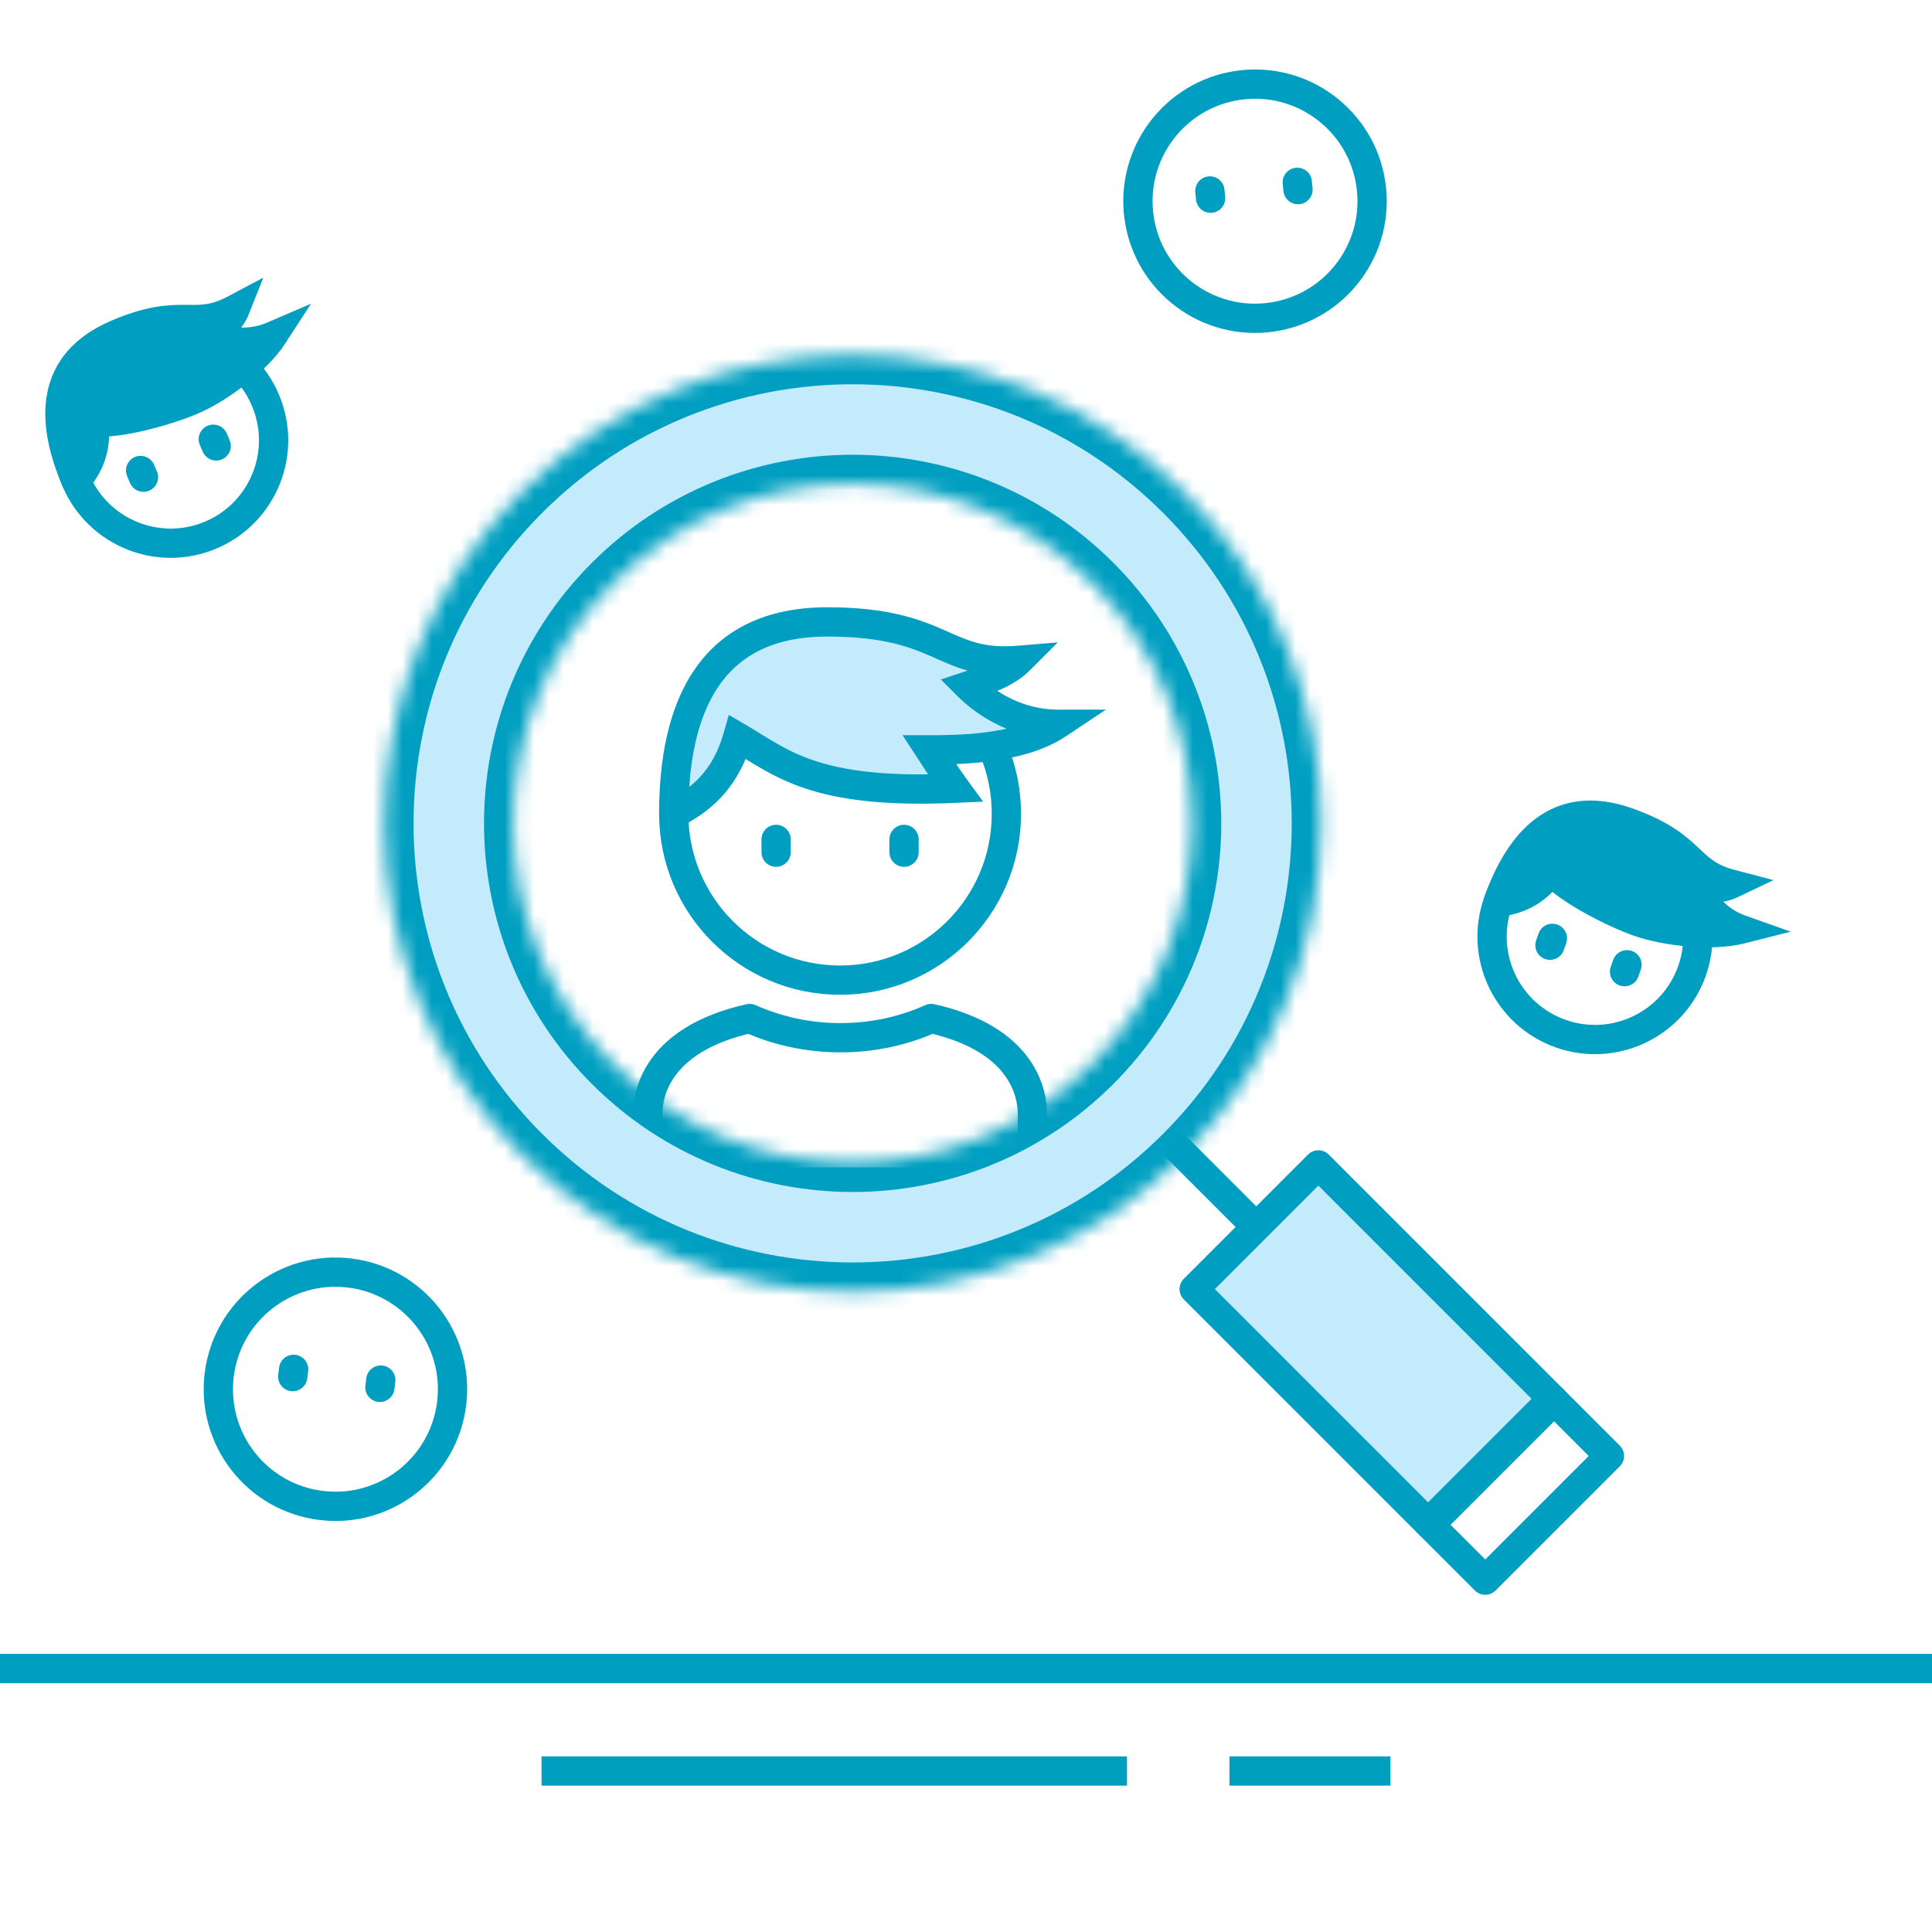 <svg width="132" height="132" viewBox="0 0 132 132" fill="none" xmlns="http://www.w3.org/2000/svg">
<path d="M0 114H132" stroke="#009EBF" stroke-width="2" stroke-miterlimit="10"/>
<path d="M37 121H77" stroke="#009EBF" stroke-width="2" stroke-miterlimit="10"/>
<path d="M84 121H95" stroke="#009EBF" stroke-width="2" stroke-miterlimit="10"/>
<path d="M57.424 70.901C55.201 70.901 53.111 70.432 51.221 69.588C44.78 71.029 44.245 74.848 44.255 76.144C44.257 76.419 44.255 80.755 44.255 80.755L70.536 80.755C70.536 80.755 70.534 76.419 70.536 76.144C70.548 74.848 70.021 71.029 63.627 69.588C61.737 70.432 59.648 70.901 57.424 70.901Z" stroke="#009FC1" stroke-width="2" stroke-miterlimit="10" stroke-linecap="round" stroke-linejoin="round"/>
<path d="M57.395 66.966C63.671 66.966 68.759 61.878 68.759 55.602C68.759 49.327 63.671 44.239 57.395 44.239C51.12 44.239 46.032 49.327 46.032 55.602C46.032 61.878 51.12 66.966 57.395 66.966Z" stroke="#009FC1" stroke-width="2" stroke-miterlimit="10" stroke-linecap="round" stroke-linejoin="round"/>
<path d="M69.633 45.113C68.759 45.987 67.448 46.424 66.136 46.861C67.448 48.173 69.633 49.484 72.255 49.484C69.633 51.232 65.262 51.232 63.514 51.232C64.086 52.106 64.624 52.98 65.262 53.854C55.647 54.291 53.395 52.106 50.403 50.358C49.529 53.417 47.747 54.728 46.032 55.602C46.032 48.319 48.52 42.491 56.521 42.491C64.523 42.491 64.388 45.55 69.633 45.113Z" fill="#C4EBFC"/>
<path d="M69.633 45.113L70.34 45.82L72.27 43.89L69.55 44.117L69.633 45.113ZM72.255 49.484L72.81 50.316L75.558 48.484L72.255 48.484V49.484ZM46.032 55.602H45.032C45.032 55.95 45.213 56.273 45.51 56.455C45.807 56.637 46.177 56.651 46.487 56.493L46.032 55.602ZM66.136 46.861L65.82 45.913L64.285 46.424L65.429 47.569L66.136 46.861ZM63.514 51.232V50.232L61.665 50.232L62.677 51.779L63.514 51.232ZM50.403 50.358L50.907 49.494L49.795 48.844L49.441 50.083L50.403 50.358ZM65.262 53.854L65.308 54.853L67.169 54.769L66.07 53.264L65.262 53.854ZM47.032 55.602C47.032 52.043 47.646 49.005 49.101 46.88C50.51 44.825 52.8 43.491 56.521 43.491V41.491C52.242 41.491 49.287 43.071 47.451 45.75C45.663 48.361 45.032 51.878 45.032 55.602H47.032ZM56.521 43.491C60.353 43.491 62.183 44.213 63.71 44.882C65.343 45.597 66.823 46.351 69.716 46.11L69.55 44.117C67.198 44.313 66.123 43.755 64.512 43.05C62.795 42.298 60.691 41.491 56.521 41.491V43.491ZM68.926 44.406C68.251 45.081 67.193 45.455 65.82 45.913L66.453 47.81C67.702 47.394 69.266 46.894 70.34 45.82L68.926 44.406ZM65.429 47.569C66.874 49.014 69.3 50.484 72.255 50.484V48.484C69.965 48.484 68.021 47.332 66.844 46.154L65.429 47.569ZM71.7 48.652C70.579 49.399 69.011 49.811 67.425 50.022C65.858 50.231 64.388 50.232 63.514 50.232L63.514 52.232C64.389 52.232 65.978 52.233 67.689 52.005C69.38 51.779 71.309 51.316 72.81 50.316L71.7 48.652ZM49.441 50.083C48.667 52.791 47.136 53.917 45.578 54.712L46.487 56.493C48.358 55.539 50.39 54.043 51.364 50.633L49.441 50.083ZM62.677 51.779C63.23 52.624 63.796 53.542 64.455 54.444L66.07 53.264C65.451 52.418 64.942 51.588 64.351 50.685L62.677 51.779ZM65.217 52.855C60.485 53.07 57.649 52.636 55.664 51.977C53.656 51.31 52.495 50.422 50.907 49.494L49.898 51.221C51.302 52.042 52.764 53.121 55.034 53.875C57.327 54.636 60.425 55.075 65.308 54.853L65.217 52.855Z" fill="#009FC1"/>
<path d="M53.025 57.351V58.225" stroke="#009FC1" stroke-width="2" stroke-linecap="round"/>
<path d="M61.766 57.351V58.225" stroke="#009FC1" stroke-width="2" stroke-linecap="round"/>
<path d="M106.18 95.695L90.075 79.589L81.589 88.075L97.695 104.18L106.18 95.695Z" fill="#C4EBFC" stroke="#009EC0" stroke-width="2" stroke-miterlimit="10" stroke-linecap="round" stroke-linejoin="round"/>
<path d="M109.961 99.476L106.055 95.57L97.57 104.055L101.476 107.961L109.961 99.476Z" stroke="#009EC0" stroke-width="2" stroke-miterlimit="10" stroke-linecap="round" stroke-linejoin="round"/>
<mask id="path-12-inside-1" fill="white">
<path d="M80.882 33.627C93.379 46.124 93.379 66.385 80.882 78.882C68.385 91.379 48.124 91.379 35.627 78.882C23.131 66.385 23.131 46.124 35.627 33.627C48.124 21.131 68.385 21.131 80.882 33.627ZM41.86 72.65C50.915 81.704 65.595 81.704 74.65 72.65C83.704 63.595 83.704 48.915 74.65 39.86C65.595 30.806 50.915 30.806 41.86 39.86C32.806 48.915 32.806 63.595 41.86 72.65Z"/>
</mask>
<path d="M80.882 33.627C93.379 46.124 93.379 66.385 80.882 78.882C68.385 91.379 48.124 91.379 35.627 78.882C23.131 66.385 23.131 46.124 35.627 33.627C48.124 21.131 68.385 21.131 80.882 33.627ZM41.86 72.65C50.915 81.704 65.595 81.704 74.65 72.65C83.704 63.595 83.704 48.915 74.65 39.86C65.595 30.806 50.915 30.806 41.86 39.86C32.806 48.915 32.806 63.595 41.86 72.65Z" fill="#C4EBFC" stroke="#009FC1" stroke-width="4" mask="url(#path-12-inside-1)"/>
<rect x="79.468" y="78.882" width="2" height="8" transform="rotate(-45 79.468 78.882)" fill="#009FC1"/>
<path d="M21.94 102.857C26.325 103.397 30.318 100.28 30.857 95.895C31.397 91.51 28.28 87.517 23.895 86.977C19.509 86.438 15.517 89.555 14.977 93.94C14.438 98.325 17.555 102.318 21.94 102.857Z" stroke="#009FC1" stroke-width="2" stroke-miterlimit="10" stroke-linecap="square"/>
<path d="M20.062 93.558L20.001 94.055" stroke="#009FC1" stroke-width="2" stroke-linecap="round"/>
<path d="M26.017 94.291L25.956 94.788" stroke="#009FC1" stroke-width="2" stroke-linecap="round"/>
<path d="M14.44 36.541C18.006 35.007 19.654 30.873 18.12 27.306C16.587 23.739 12.452 22.091 8.885 23.625C5.319 25.159 3.671 29.294 5.204 32.86C6.738 36.427 10.873 38.075 14.44 36.541Z" stroke="#009FC1" stroke-width="2" stroke-miterlimit="10" stroke-linecap="round" stroke-linejoin="round"/>
<path d="M16.054 21.131C15.771 21.842 15.132 22.41 14.494 22.979C15.559 23.404 17.122 23.615 18.612 22.974C17.549 24.609 15.001 26.531 13.164 27.321C11.326 28.111 7.977 29.005 6.407 28.812C6.657 30.764 5.965 31.945 5.204 32.861C3.424 28.721 3.414 24.801 7.961 22.845C12.509 20.89 13.18 22.661 16.054 21.131Z" fill="#009FC1"/>
<path d="M16.054 21.131L16.983 21.501L17.993 18.965L15.584 20.248L16.054 21.131ZM18.612 22.974L19.451 23.519L21.251 20.751L18.217 22.055L18.612 22.974ZM5.204 32.861L4.286 33.256C4.423 33.575 4.717 33.8 5.062 33.85C5.406 33.9 5.752 33.767 5.974 33.499L5.204 32.861ZM14.494 22.979L13.829 22.233L12.621 23.309L14.124 23.908L14.494 22.979ZM6.407 28.812L6.529 27.819L5.25 27.662L5.415 28.939L6.407 28.812ZM6.123 32.465C5.266 30.471 4.905 28.68 5.191 27.227C5.461 25.856 6.339 24.631 8.356 23.764L7.566 21.927C5.036 23.015 3.645 24.728 3.229 26.84C2.829 28.872 3.363 31.11 4.286 33.256L6.123 32.465ZM8.356 23.764C10.475 22.853 11.637 22.822 12.629 22.829C13.736 22.836 14.847 22.907 16.524 22.014L15.584 20.248C14.387 20.886 13.725 20.836 12.642 20.829C11.443 20.821 9.995 20.882 7.566 21.927L8.356 23.764ZM15.125 20.761C14.946 21.209 14.515 21.621 13.829 22.233L15.159 23.726C15.749 23.2 16.595 22.474 16.983 21.501L15.125 20.761ZM14.124 23.908C15.365 24.403 17.211 24.665 19.007 23.893L18.217 22.055C17.032 22.565 15.754 22.405 14.864 22.05L14.124 23.908ZM17.774 22.429C17.327 23.116 16.519 23.926 15.561 24.677C14.61 25.423 13.588 26.05 12.768 26.402L13.559 28.24C14.576 27.802 15.747 27.073 16.795 26.251C17.837 25.435 18.834 24.467 19.451 23.519L17.774 22.429ZM5.415 28.939C5.619 30.53 5.083 31.441 4.435 32.222L5.974 33.499C6.847 32.448 7.696 30.998 7.398 28.684L5.415 28.939ZM12.768 26.402C11.912 26.77 10.673 27.175 9.455 27.462C8.202 27.758 7.123 27.892 6.529 27.819L6.284 29.804C7.26 29.925 8.641 29.709 9.915 29.409C11.224 29.1 12.577 28.662 13.559 28.24L12.768 26.402Z" fill="#009FC1"/>
<path d="M9.606 32.145L9.803 32.604" stroke="#009FC1" stroke-width="2" stroke-linecap="round"/>
<path d="M14.573 30.009L14.771 30.468" stroke="#009FC1" stroke-width="2" stroke-linecap="round"/>
<path d="M106.627 70.62C110.286 71.916 114.304 70 115.6 66.341C116.897 62.681 114.981 58.663 111.321 57.367C107.662 56.07 103.644 57.986 102.347 61.646C101.051 65.305 102.967 69.323 106.627 70.62Z" stroke="#009FC1" stroke-width="2" stroke-miterlimit="10" stroke-linecap="round" stroke-linejoin="round"/>
<path d="M118.277 60.404C117.586 60.734 116.732 60.718 115.877 60.702C116.37 61.737 117.374 62.953 118.903 63.495C117.013 63.972 113.837 63.653 111.952 62.985C110.066 62.317 107.001 60.699 105.979 59.49C104.838 61.094 103.528 61.49 102.347 61.646C103.852 57.398 106.507 54.514 111.173 56.167C115.839 57.82 115.128 59.576 118.277 60.404Z" fill="#009FC1"/>
<path d="M118.277 60.404L118.707 61.307L121.171 60.132L118.531 59.437L118.277 60.404ZM118.903 63.495L119.148 64.464L122.35 63.655L119.237 62.552L118.903 63.495ZM102.347 61.646L101.405 61.312C101.289 61.64 101.351 62.005 101.57 62.275C101.789 62.546 102.133 62.683 102.478 62.637L102.347 61.646ZM115.877 60.702L115.895 59.702L114.278 59.672L114.974 61.132L115.877 60.702ZM105.979 59.49L106.743 58.845L105.912 57.861L105.165 58.91L105.979 59.49ZM103.29 61.98C104.015 59.934 104.967 58.374 106.163 57.502C107.293 56.679 108.769 56.376 110.839 57.109L111.506 55.224C108.91 54.305 106.726 54.618 104.986 55.885C103.312 57.104 102.185 59.11 101.405 61.312L103.29 61.98ZM110.839 57.109C113.013 57.88 113.886 58.646 114.61 59.324C115.418 60.082 116.185 60.888 118.022 61.371L118.531 59.437C117.22 59.092 116.768 58.606 115.978 57.865C115.103 57.045 113.999 56.107 111.506 55.224L110.839 57.109ZM117.846 59.502C117.411 59.71 116.815 59.719 115.895 59.702L115.858 61.701C116.648 61.716 117.762 61.758 118.707 61.307L117.846 59.502ZM114.974 61.132C115.549 62.338 116.726 63.785 118.569 64.437L119.237 62.552C118.021 62.121 117.192 61.136 116.779 60.271L114.974 61.132ZM118.658 62.525C117.863 62.726 116.72 62.772 115.507 62.673C114.303 62.574 113.126 62.34 112.285 62.042L111.618 63.928C112.662 64.297 114.016 64.557 115.344 64.666C116.663 64.774 118.052 64.741 119.148 64.464L118.658 62.525ZM105.165 58.91C104.235 60.217 103.222 60.522 102.217 60.654L102.478 62.637C103.833 62.458 105.441 61.971 106.794 60.07L105.165 58.91ZM112.285 62.042C111.407 61.731 110.223 61.186 109.134 60.57C108.013 59.936 107.13 59.302 106.743 58.845L105.216 60.136C105.85 60.887 107.01 61.667 108.149 62.311C109.32 62.973 110.611 63.571 111.618 63.928L112.285 62.042Z" fill="#009FC1"/>
<path d="M106.064 64.11L105.897 64.581" stroke="#009FC1" stroke-width="2" stroke-linecap="round"/>
<path d="M111.161 65.915L110.994 66.387" stroke="#009FC1" stroke-width="2" stroke-linecap="round"/>
<path d="M86.533 21.708C90.93 21.274 94.142 17.358 93.708 12.961C93.274 8.564 89.358 5.352 84.961 5.786C80.564 6.22 77.352 10.136 77.786 14.533C78.219 18.93 82.136 22.142 86.533 21.708Z" stroke="#009FC1" stroke-width="2" stroke-miterlimit="10" stroke-linecap="square"/>
<path d="M82.663 13.046L82.712 13.544" stroke="#009FC1" stroke-width="2" stroke-linecap="round"/>
<path d="M88.634 12.457L88.683 12.955" stroke="#009FC1" stroke-width="2" stroke-linecap="round"/>
</svg>
